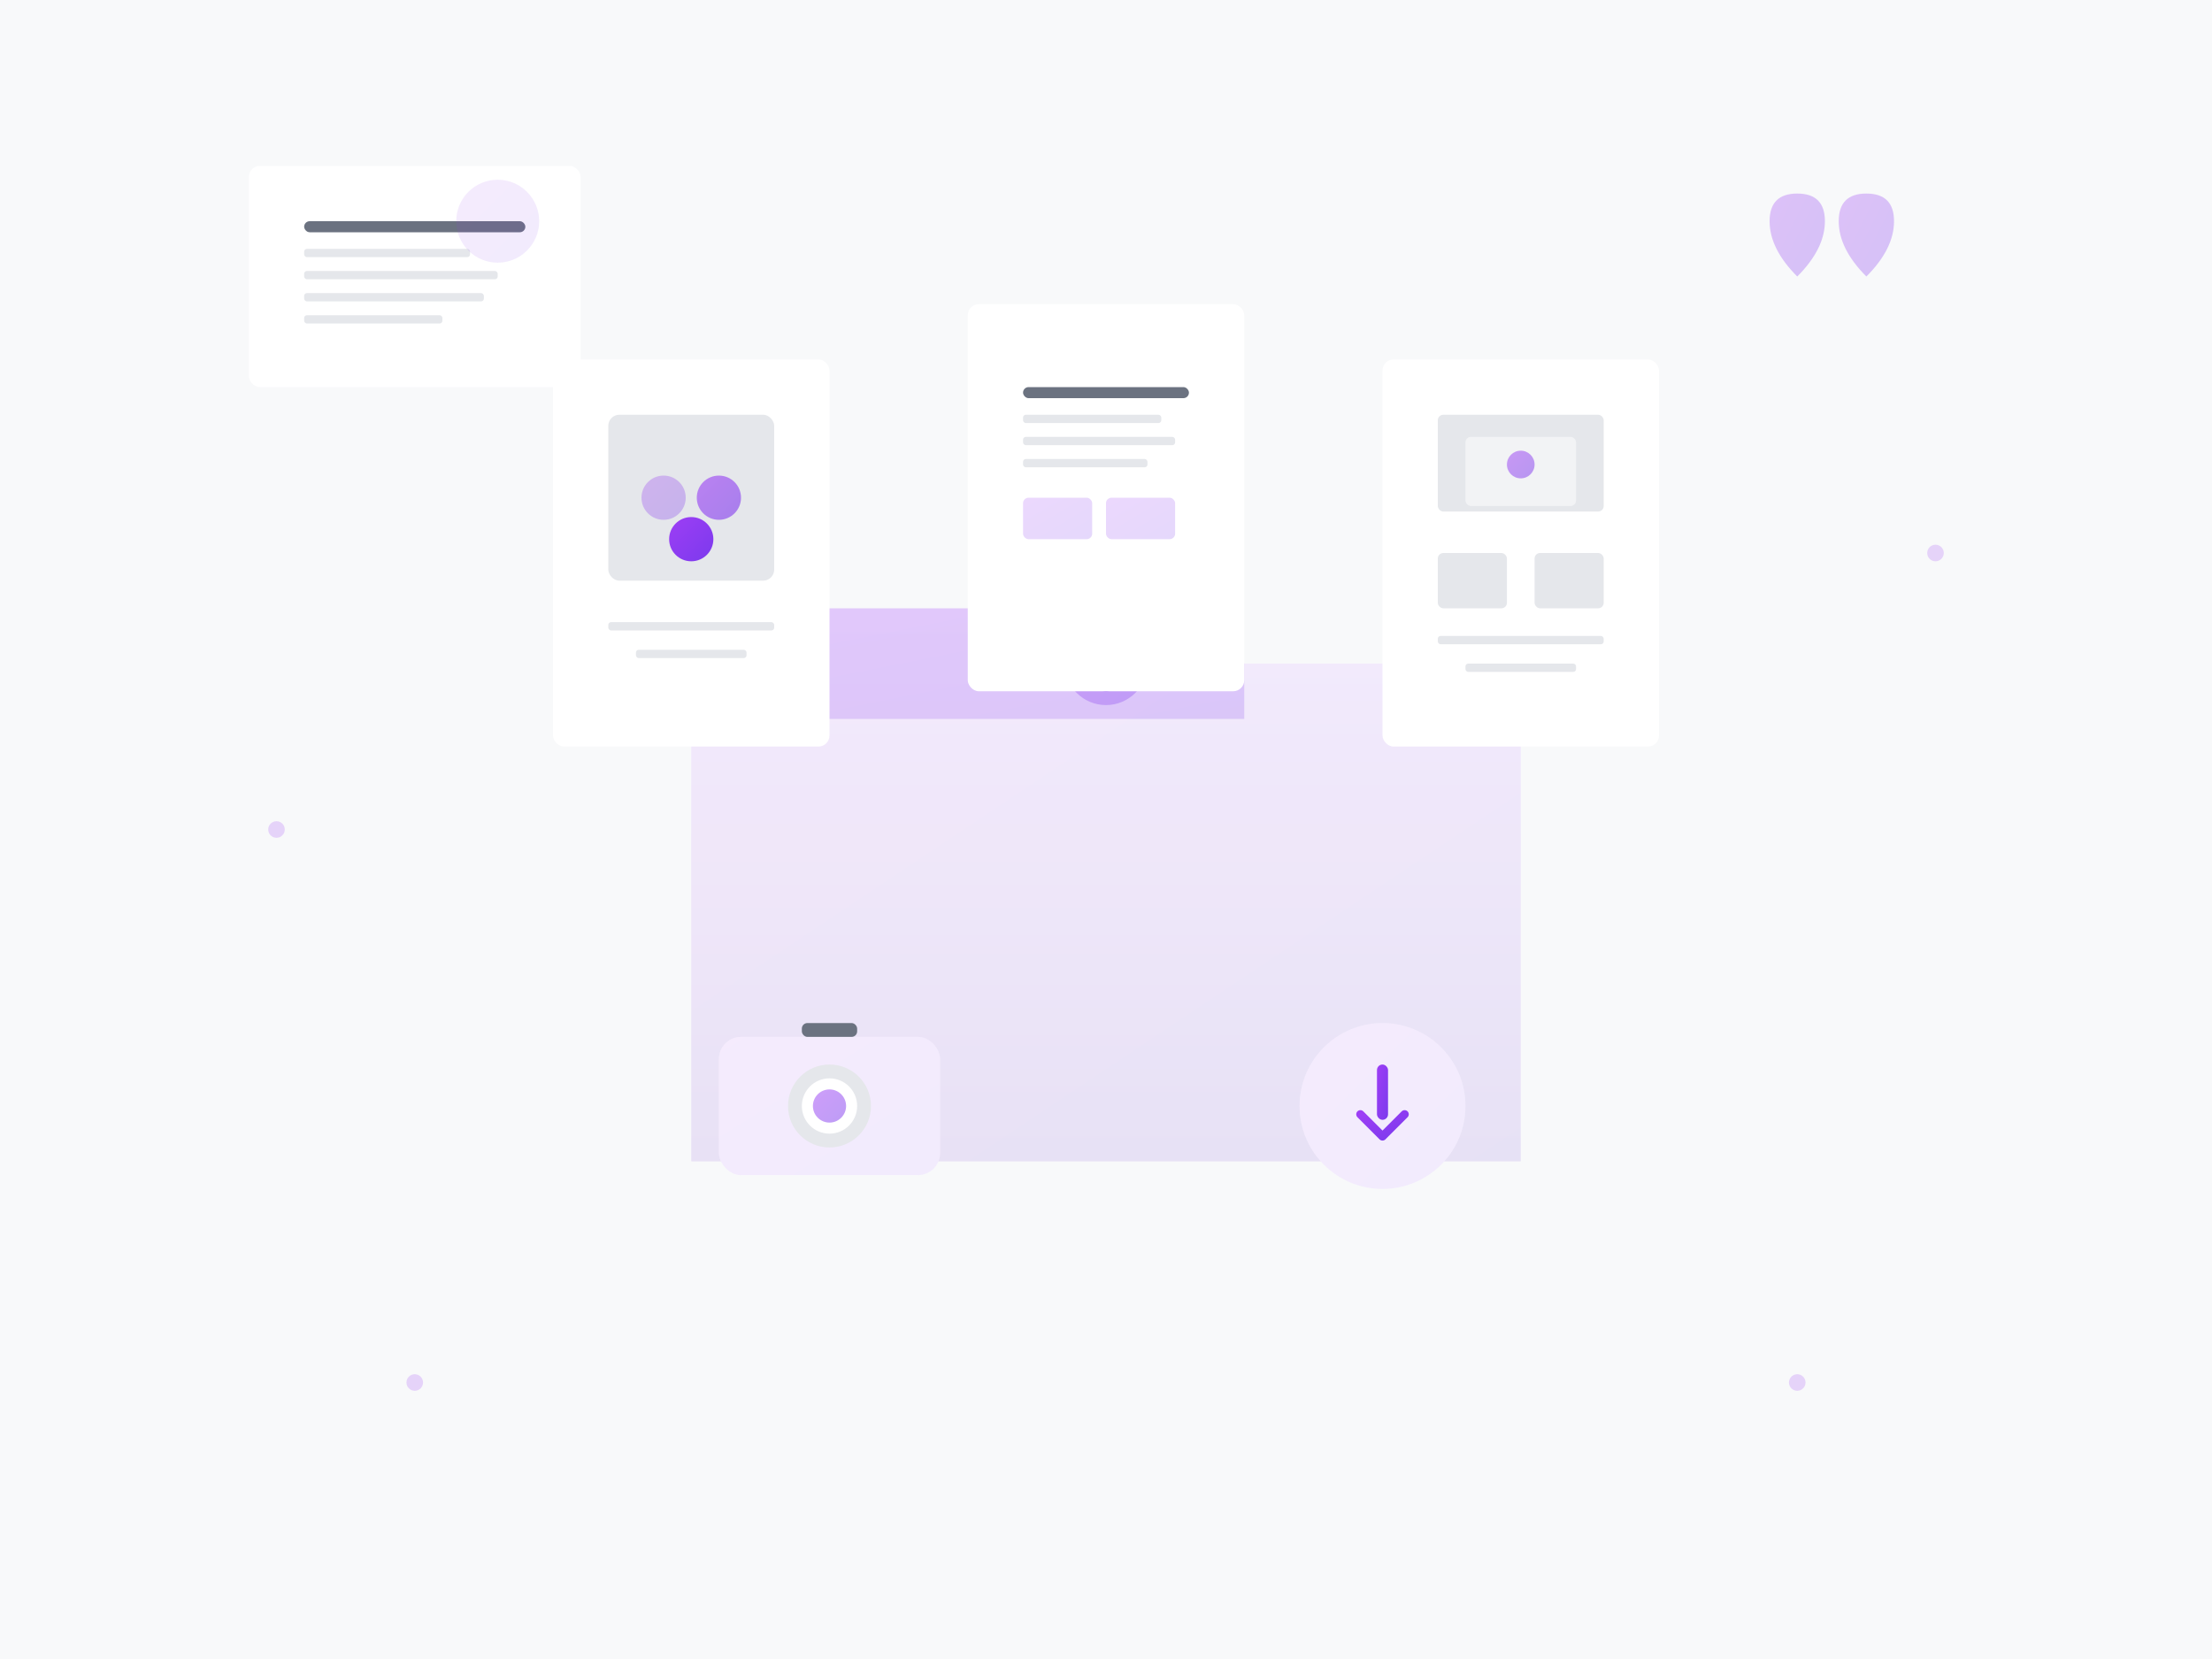 <svg viewBox="0 0 800 600" xmlns="http://www.w3.org/2000/svg">
	<defs>
		<linearGradient id="pressGradient" x1="0%" y1="0%" x2="100%" y2="100%">
			<stop offset="0%" style="stop-color:#9D3EF5" />
			<stop offset="100%" style="stop-color:#7C3AED" />
		</linearGradient>
		<linearGradient id="folderGradient" x1="0%" y1="0%" x2="0%" y2="100%">
			<stop offset="0%" style="stop-color:#ffffff" />
			<stop offset="100%" style="stop-color:#f3f4f6" />
		</linearGradient>
		<filter id="pressShadow">
			<feDropShadow dx="0" dy="4" stdDeviation="6" flood-opacity="0.15"/>
		</filter>
	</defs>

	<!-- Background -->
	<rect width="800" height="600" fill="#f8f9fa" />

	<!-- Press Kit Folder -->
	<g transform="translate(400, 300)">
		<!-- Main folder -->
		<path d="M -150 -80 L -150 120 L 150 120 L 150 -60 L 50 -60 L 30 -80 Z"
			  fill="url(#folderGradient)" filter="url(#pressShadow)" />
		<path d="M -150 -80 L -150 120 L 150 120 L 150 -60 L 50 -60 L 30 -80 Z"
			  fill="url(#pressGradient)" opacity="0.1" />

		<!-- Folder tab -->
		<path d="M -150 -80 L 30 -80 L 50 -60 L 50 -40 L -150 -40 Z" fill="url(#pressGradient)" opacity="0.2" />

		<!-- Timer branding on folder -->
		<g transform="translate(0, -60)">
			<circle cx="0" cy="0" r="15" fill="url(#pressGradient)" opacity="0.3" />
			<circle cx="0" cy="0" r="10" fill="url(#pressGradient)" />
			<rect x="-1" y="-5" width="2" height="5" rx="1" fill="#ffffff" />
			<rect x="-1" y="0" width="2" height="4" rx="1" fill="#ffffff" transform="rotate(90 0 0)" />
		</g>
	</g>

	<!-- Document Contents -->
	<!-- Logo variations document -->
	<g transform="translate(250, 200)">
		<rect x="-50" y="-70" width="100" height="140" rx="4" fill="#ffffff" filter="url(#pressShadow)" />
		<rect x="-30" y="-50" width="60" height="60" rx="4" fill="#E5E7EB" />
		<g transform="translate(0, -20)">
			<circle cx="-10" cy="0" r="8" fill="url(#pressGradient)" opacity="0.3" />
			<circle cx="10" cy="0" r="8" fill="url(#pressGradient)" opacity="0.6" />
			<circle cx="0" cy="15" r="8" fill="url(#pressGradient)" />
		</g>
		<rect x="-30" y="25" width="60" height="3" rx="1" fill="#E5E7EB" />
		<rect x="-20" y="35" width="40" height="3" rx="1" fill="#E5E7EB" />
	</g>

	<!-- Fact sheet document -->
	<g transform="translate(400, 180)">
		<rect x="-50" y="-70" width="100" height="140" rx="4" fill="#ffffff" filter="url(#pressShadow)" />
		<g transform="translate(0, -40)">
			<rect x="-30" y="0" width="60" height="4" rx="2" fill="#6B7280" />
			<rect x="-30" y="10" width="50" height="3" rx="1" fill="#E5E7EB" />
			<rect x="-30" y="18" width="55" height="3" rx="1" fill="#E5E7EB" />
			<rect x="-30" y="26" width="45" height="3" rx="1" fill="#E5E7EB" />
			<rect x="-30" y="40" width="25" height="15" rx="2" fill="url(#pressGradient)" opacity="0.2" />
			<rect x="0" y="40" width="25" height="15" rx="2" fill="url(#pressGradient)" opacity="0.2" />
		</g>
	</g>

	<!-- Screenshots document -->
	<g transform="translate(550, 200)">
		<rect x="-50" y="-70" width="100" height="140" rx="4" fill="#ffffff" filter="url(#pressShadow)" />
		<rect x="-30" y="-50" width="60" height="35" rx="2" fill="#E5E7EB" />
		<g transform="translate(0, -32)">
			<rect x="-20" y="-10" width="40" height="25" rx="2" fill="#ffffff" opacity="0.5" />
			<circle cx="0" cy="0" r="5" fill="url(#pressGradient)" opacity="0.5" />
		</g>
		<rect x="-30" y="0" width="25" height="20" rx="2" fill="#E5E7EB" />
		<rect x="5" y="0" width="25" height="20" rx="2" fill="#E5E7EB" />
		<rect x="-30" y="30" width="60" height="3" rx="1" fill="#E5E7EB" />
		<rect x="-20" y="40" width="40" height="3" rx="1" fill="#E5E7EB" />
	</g>

	<!-- Camera/Media Icon -->
	<g transform="translate(300, 400)">
		<rect x="-40" y="-25" width="80" height="50" rx="8" fill="#ffffff" filter="url(#pressShadow)" />
		<rect x="-40" y="-25" width="80" height="50" rx="8" fill="url(#pressGradient)" opacity="0.1" />
		<circle cx="0" cy="0" r="15" fill="#E5E7EB" />
		<circle cx="0" cy="0" r="10" fill="#ffffff" />
		<circle cx="0" cy="0" r="6" fill="url(#pressGradient)" opacity="0.5" />
		<rect x="-10" y="-30" width="20" height="5" rx="2" fill="#6B7280" />
	</g>

	<!-- Download arrow -->
	<g transform="translate(500, 400)">
		<circle cx="0" cy="0" r="30" fill="#ffffff" filter="url(#pressShadow)" />
		<circle cx="0" cy="0" r="30" fill="url(#pressGradient)" opacity="0.1" />
		<g transform="translate(0, -5)">
			<rect x="-2" y="-10" width="4" height="20" rx="2" fill="url(#pressGradient)" />
			<path d="M -8 8 L 0 16 L 8 8" fill="none" stroke="url(#pressGradient)" stroke-width="3" stroke-linecap="round" stroke-linejoin="round" />
		</g>
	</g>

	<!-- News/Article representation -->
	<g transform="translate(150, 100)">
		<rect x="-60" y="-40" width="120" height="80" rx="4" fill="#ffffff" filter="url(#pressShadow)" />
		<rect x="-40" y="-20" width="80" height="4" rx="2" fill="#6B7280" />
		<rect x="-40" y="-10" width="60" height="3" rx="1" fill="#E5E7EB" />
		<rect x="-40" y="-2" width="70" height="3" rx="1" fill="#E5E7EB" />
		<rect x="-40" y="6" width="65" height="3" rx="1" fill="#E5E7EB" />
		<rect x="-40" y="14" width="50" height="3" rx="1" fill="#E5E7EB" />
		<circle cx="30" cy="-20" r="15" fill="url(#pressGradient)" opacity="0.1" />
	</g>

	<!-- Quote marks -->
	<g transform="translate(650, 100)" opacity="0.3">
		<path d="M 0 0 Q -10 -10 -10 -20 Q -10 -30 0 -30 Q 10 -30 10 -20 Q 10 -10 0 0 L 5 10"
			  fill="url(#pressGradient)" />
		<path d="M 25 0 Q 15 -10 15 -20 Q 15 -30 25 -30 Q 35 -30 35 -20 Q 35 -10 25 0 L 30 10"
			  fill="url(#pressGradient)" />
	</g>

	<!-- Decorative elements -->
	<g opacity="0.2">
		<circle cx="100" cy="300" r="3" fill="#9D3EF5" />
		<circle cx="700" cy="200" r="3" fill="#9D3EF5" />
		<circle cx="150" cy="500" r="3" fill="#9D3EF5" />
		<circle cx="650" cy="500" r="3" fill="#9D3EF5" />
	</g>
</svg>
